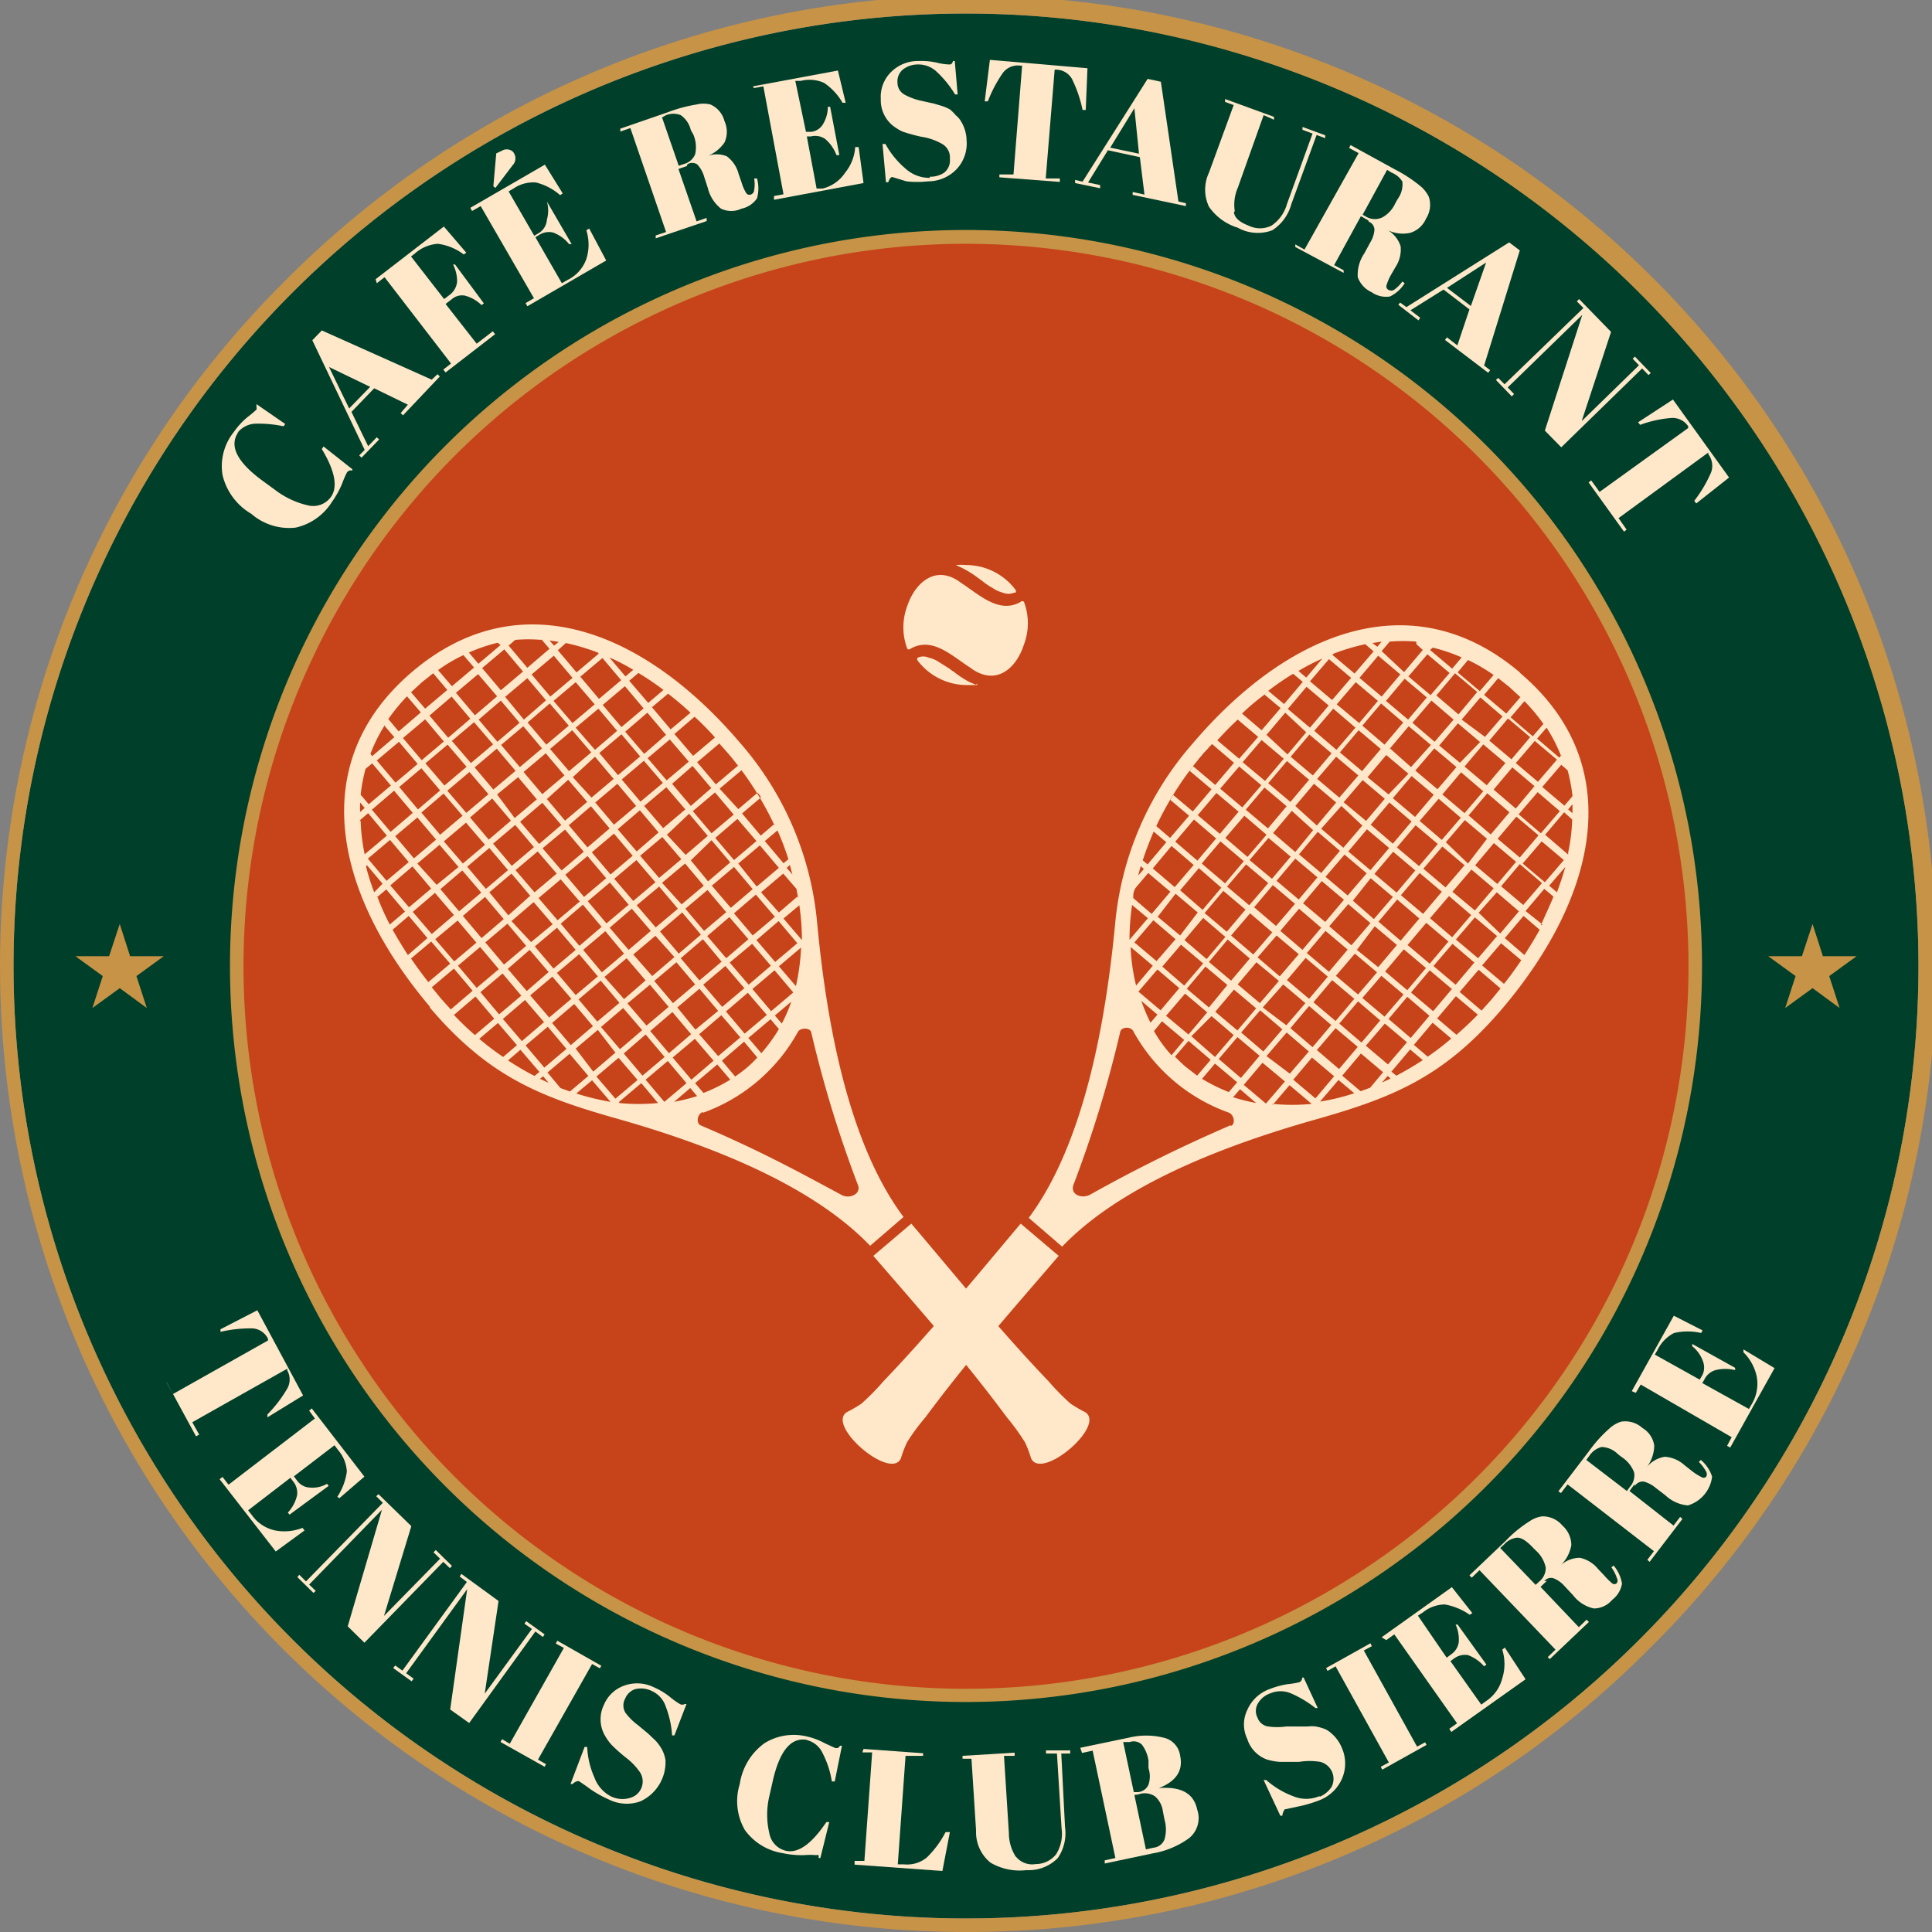 <svg xmlns="http://www.w3.org/2000/svg" viewBox="0 0 67.12 67.12"><rect x="0" y="0" width="67.12" height="67.12" fill="#808080" stroke="none"/><defs><style>.cls-1{fill:#003f29;}.cls-2{fill:#c74319;}.cls-3{fill:#c69347;}.cls-4,.cls-6{fill:#fee8c9;}.cls-5,.cls-6{fill-rule:evenodd;}</style></defs><g id="Livello_2" data-name="Livello 2"><g id="Livello_1-2" data-name="Livello 1"><circle class="cls-1" cx="33.56" cy="33.56" r="33.09"/><circle class="cls-2" cx="33.56" cy="33.56" r="25.19"/><path class="cls-3" d="M33.56,59.13A25.57,25.57,0,1,1,59.13,33.56,25.59,25.59,0,0,1,33.56,59.13m0-50.66a25.1,25.1,0,1,0,25.1,25.09A25.11,25.11,0,0,0,33.56,8.47"/><path class="cls-4" d="M10.53,48.48l-1.24.76,0-.1a4.55,4.55,0,0,0,.69-.9.64.64,0,0,0,0-.63l0-.06-3.3,1.86.24.43-.11.06-1-1.84L5.77,48l.24.43,3.3-1.86,0-.06a.64.64,0,0,0-.53-.36,4.52,4.52,0,0,0-1.12.12l0-.09,1.28-.66Z"/><path class="cls-4" d="M10.83,48.93l1.83,2.37-.87.75L11.72,52a2.1,2.1,0,0,0,.33-.88,1.25,1.25,0,0,0-.31-.75l-.12-.16-1.41,1.08.12.16a.57.57,0,0,0,.44.23,1,1,0,0,0,.59-.13l.06.07-1.36,1L10,52.55a1.31,1.31,0,0,0,.32-.6.62.62,0,0,0-.15-.5l-.08-.11L8.62,52.47l.14.18a1.33,1.33,0,0,0,.8.52,1.72,1.72,0,0,0,.95-.09l.07.09-1,.73L7.63,51.39l.1-.08.21.27,3-2.3-.2-.27Z"/><polygon class="cls-4" points="15.4 54.26 12.66 57.07 12.08 56.5 13.27 52.45 10.74 55.05 10.97 55.27 10.89 55.34 10.33 54.79 10.4 54.71 10.63 54.94 13.3 52.21 13.07 51.98 13.15 51.91 14.29 53.02 13.34 56.14 15.29 54.15 15.06 53.93 15.14 53.85 15.7 54.4 15.63 54.48 15.4 54.26"/><polygon class="cls-4" points="18.6 56.68 16.3 59.86 15.64 59.39 16.23 55.21 14.11 58.13 14.37 58.32 14.3 58.41 13.66 57.95 13.73 57.86 13.98 58.04 16.22 54.96 15.97 54.77 16.03 54.68 17.32 55.62 16.84 58.84 18.48 56.59 18.22 56.41 18.28 56.32 18.92 56.78 18.86 56.87 18.6 56.68"/><polygon class="cls-4" points="19.36 57 20.89 57.87 20.84 57.96 20.57 57.81 18.69 61.13 18.97 61.29 18.92 61.38 17.39 60.52 17.44 60.42 17.71 60.58 19.59 57.25 19.31 57.1 19.36 57"/><path class="cls-4" d="M21.36,62.46a.88.88,0,0,0,.53,0,.59.59,0,0,0,.35-.88,2.23,2.23,0,0,0-.51-.53,5.34,5.34,0,0,1-.5-.45,1.85,1.85,0,0,1-.25-.37,1.14,1.14,0,0,1,0-1,1.19,1.19,0,0,1,.68-.66,1.32,1.32,0,0,1,1.06.05,2.43,2.43,0,0,1,.55.33,2.54,2.54,0,0,0,.35.25.17.17,0,0,0,.17,0l.06,0-.42,1.09-.08,0a3.4,3.4,0,0,0-.22-1,.9.9,0,0,0-.48-.54.85.85,0,0,0-.57-.07.56.56,0,0,0-.36.33.49.49,0,0,0,0,.48,2,2,0,0,0,.44.44l.36.3.2.19a1.18,1.18,0,0,1,.19.22,1.18,1.18,0,0,1,.21.51,1.5,1.5,0,0,1-.87,1.43,1.39,1.39,0,0,1-1.09-.06,3.79,3.79,0,0,1-.66-.37c-.23-.17-.37-.26-.39-.27s-.12,0-.22.1l-.07,0,.49-1.29.09,0a2.89,2.89,0,0,0,.25,1.06,1.2,1.2,0,0,0,.62.68"/><path class="cls-4" d="M28.06,60.45q-.87-.18-1.23,1.5l-.1.44a2.81,2.81,0,0,0,0,1.31.76.76,0,0,0,.58.6c.42.09.88-.23,1.4-1l.1,0-.31,1.25-.06,0a.51.51,0,0,0,0-.1.15.15,0,0,0-.08,0,2.63,2.63,0,0,0-.43,0,3.09,3.09,0,0,1-.74-.07,2,2,0,0,1-1.31-.8,2,2,0,0,1-.18-1.6,2.14,2.14,0,0,1,.86-1.42A1.93,1.93,0,0,1,28,60.32a2.41,2.41,0,0,1,.65.24l.37.17h.09l.08-.08.06,0L29,61.89l-.1,0a3.27,3.27,0,0,0-.33-1,.82.82,0,0,0-.55-.44"/><path class="cls-4" d="M30,60.76l2.07.15V61l-.61,0-.27,3.77h.21a1.08,1.08,0,0,0,.8-.24,3.39,3.39,0,0,0,.65-.88H33L32.74,65l-3.05-.22v-.13l.34,0,.27-3.77-.34,0Z"/><path class="cls-4" d="M35.31,64.52a.72.72,0,0,0,.67.24.9.9,0,0,0,.71-.34,1.33,1.33,0,0,0,.19-.9l-.16-2.6-.38,0v-.11l.84,0v.11l-.31,0L37,63.47a1.53,1.53,0,0,1-.25,1.08,1.42,1.42,0,0,1-1.09.42,2,2,0,0,1-1.25-.26,1.36,1.36,0,0,1-.5-1.11l-.16-2.5-.31,0V61l1.81-.11V61l-.37,0,.17,2.69a1.52,1.52,0,0,0,.23.8"/><path class="cls-4" d="M37.53,60.72l1.68-.35a2.56,2.56,0,0,1,1.22,0A.74.74,0,0,1,41,61c.11.51-.14.89-.74,1.12h0c.77-.06,1.21.18,1.33.74a.9.9,0,0,1-.28,1,3,3,0,0,1-1.27.53l-1.66.35,0-.11.37-.08-.79-3.73-.37.08Zm1.49-.2.37,1.74.14,0A.43.43,0,0,0,39.9,62a.9.9,0,0,0,0-.57l0-.26a1.19,1.19,0,0,0-.23-.56.41.41,0,0,0-.42-.09Zm.39,1.84.4,1.89.27-.06a.45.45,0,0,0,.38-.3,1.23,1.23,0,0,0,0-.66l-.06-.3a.83.83,0,0,0-.27-.52.64.64,0,0,0-.58-.07Z"/><path class="cls-4" d="M45.85,62.42a.91.91,0,0,0,.41-.34.61.61,0,0,0-.39-.87,2.27,2.27,0,0,0-.74,0c-.3,0-.53,0-.67,0a2.14,2.14,0,0,1-.44-.08,1.12,1.12,0,0,1-.69-.72,1.16,1.16,0,0,1,0-1,1.34,1.34,0,0,1,.78-.73,3,3,0,0,1,.62-.17,2.76,2.76,0,0,0,.42-.07.18.18,0,0,0,.09-.16l.05,0,.49,1.06-.08,0a3.74,3.74,0,0,0-.85-.51.91.91,0,0,0-.72,0,.79.79,0,0,0-.44.37.51.51,0,0,0,0,.48.46.46,0,0,0,.37.3,2.17,2.17,0,0,0,.62,0l.47,0,.28,0a1.14,1.14,0,0,1,.28,0,1.8,1.8,0,0,1,.27.07.72.72,0,0,1,.24.14,1.32,1.32,0,0,1,.4.54,1.33,1.33,0,0,1,0,1.07,1.41,1.41,0,0,1-.8.75,4.49,4.49,0,0,1-.72.21l-.47.1s-.07.1-.08.22l-.07,0-.58-1.24.09,0a3,3,0,0,0,.93.56,1.18,1.18,0,0,0,.92,0"/><polygon class="cls-4" points="46.07 57.95 47.61 57.09 47.66 57.19 47.38 57.34 49.23 60.68 49.51 60.53 49.56 60.62 48.02 61.48 47.97 61.38 48.25 61.23 46.4 57.89 46.12 58.05 46.07 57.95"/><path class="cls-4" d="M48,56.88l2.44-1.74.71.9-.09.06a2.16,2.16,0,0,0-.87-.36,1.24,1.24,0,0,0-.76.28l-.17.11,1,1.46.16-.12a.61.61,0,0,0,.26-.43,1.24,1.24,0,0,0-.11-.6l.07,0,1,1.39-.08.06A1.41,1.41,0,0,0,51,57.5a.64.64,0,0,0-.5.13l-.11.08,1.07,1.51.18-.13a1.34,1.34,0,0,0,.55-.78,1.66,1.66,0,0,0,0-1l.09-.07L53,58.34l-2.58,1.83-.07-.11.27-.19-2.18-3.09-.28.2Z"/><path class="cls-4" d="M53.74,54.92l-.22.21,1.33,1.4.27-.26.08.08-1.36,1.29-.07-.07.27-.26L51.4,54.55l-.27.26-.08-.08,1.26-1.2a4.31,4.31,0,0,1,.83-.68,1,1,0,0,1,.44-.17.89.89,0,0,1,.7.32.91.91,0,0,1,.31.68,1.28,1.28,0,0,1-.36.69h0a1,1,0,0,1,.66-.25,1.11,1.11,0,0,1,.63.39l.21.22A2.47,2.47,0,0,0,56,55a.12.12,0,0,0,.17,0,.17.17,0,0,0,0-.18,1.26,1.26,0,0,0-.19-.37l.08-.06a1.28,1.28,0,0,1,.29.63.89.89,0,0,1-.34.56.84.84,0,0,1-.64.3,1.25,1.25,0,0,1-.72-.46l-.29-.31a1,1,0,0,0-.39-.28.3.3,0,0,0-.32.1m-1.53-1.15,1.23,1.28.13-.12a.6.6,0,0,0,.22-.48,1.08,1.08,0,0,0-.34-.59l-.12-.12c-.21-.22-.38-.33-.53-.33a.7.7,0,0,0-.45.23Z"/><path class="cls-4" d="M56.79,51.56l-.18.24L58.14,53l.23-.3.08.07-1.14,1.49-.08-.07.23-.3-3-2.32-.23.3-.09-.06,1.06-1.39a4.7,4.7,0,0,1,.71-.79,1.08,1.08,0,0,1,.41-.24.89.89,0,0,1,.74.22.85.85,0,0,1,.41.61,1.28,1.28,0,0,1-.25.74h0a1,1,0,0,1,.62-.35,1.13,1.13,0,0,1,.68.29l.24.19a2,2,0,0,0,.34.22.14.14,0,0,0,.17,0,.18.18,0,0,0,0-.19,1.38,1.38,0,0,0-.25-.33l.07-.07a1.27,1.27,0,0,1,.39.58,1.19,1.19,0,0,1-.84,1,1.29,1.29,0,0,1-.78-.35l-.34-.26a1.06,1.06,0,0,0-.42-.22.34.34,0,0,0-.31.16m-1.68-.91,1.41,1.08.11-.15a.59.59,0,0,0,.14-.5,1.11,1.11,0,0,0-.43-.53l-.13-.1a.84.84,0,0,0-.57-.25.74.74,0,0,0-.42.3Z"/><path class="cls-4" d="M56.69,48.33l1.46-2.62,1,.51-.05.09a2.08,2.08,0,0,0-.94,0,1.27,1.27,0,0,0-.57.58l-.1.17,1.56.87.1-.17a.62.62,0,0,0,0-.5,1.15,1.15,0,0,0-.36-.49l0-.08,1.49.83,0,.08a1.39,1.39,0,0,0-.68,0,.62.62,0,0,0-.39.33l-.07.12,1.62.9.11-.19a1.37,1.37,0,0,0,.16-.94,1.67,1.67,0,0,0-.46-.84l0-.1,1.08.65-1.54,2.76-.11-.06.16-.3L57,48.1l-.17.29Z"/><path class="cls-4" d="M8.29,15c-.35.48-.06,1.06.87,1.73l.37.27a3,3,0,0,0,1.18.56.76.76,0,0,0,.79-.3c.24-.34.14-.9-.32-1.66l.06-.09,1,.79,0,.05a.2.2,0,0,0-.11,0s0,0-.07.05a3.3,3.3,0,0,0-.17.39,3.17,3.17,0,0,1-.36.65,2,2,0,0,1-1.26.89,2,2,0,0,1-1.54-.48,2.13,2.13,0,0,1-1-1.35,1.9,1.9,0,0,1,.4-1.5,2.52,2.52,0,0,1,.47-.51,4,4,0,0,0,.31-.26.19.19,0,0,0,0-.09l0-.1,0,0,1,.69-.06.08a4.12,4.12,0,0,0-1-.09.83.83,0,0,0-.61.33"/><path class="cls-4" d="M14.17,14.06,13,13.49l-.79.82.58,1.19.3-.31.08.08-.61.63-.08-.08.19-.19-1.82-3.81.33-.34L15,13.19,15.2,13l.08.08L14,14.43l-.08-.08Zm-2.74-1.31.7,1.44.73-.75Z"/><path class="cls-4" d="M13.05,9.7l2.37-1.83.78.91-.09.06a1.88,1.88,0,0,0-.9-.37,1.33,1.33,0,0,0-.8.34l-.13.1,1.15,1.48.21-.16a.65.65,0,0,0,.24-.44,1.27,1.27,0,0,0-.14-.6l.07,0,1,1.35-.08.06a1.3,1.3,0,0,0-.58-.33.54.54,0,0,0-.46.13l-.21.16,1.08,1.38.56-.43.08.1-1.72,1.33-.08-.1.27-.21-2.31-3-.27.21Z"/><path class="cls-4" d="M16.34,7.22l2.59-1.5.62,1-.09.06a2,2,0,0,0-.84-.44,1.21,1.21,0,0,0-.78.21l-.17.1.89,1.54.17-.1A.59.59,0,0,0,19,7.63,1.15,1.15,0,0,0,19,7L19,7l.86,1.48-.09,0a1.29,1.29,0,0,0-.55-.4.62.62,0,0,0-.5.09l-.12.07.92,1.6.19-.11A1.3,1.3,0,0,0,20.37,9a1.65,1.65,0,0,0,0-1l.1-.06.59,1.11-2.74,1.59-.06-.11.29-.17L16.7,7.16l-.3.17Zm.8-.75.1-1.14.25-.12a.33.33,0,0,1,.23,0,.24.24,0,0,1,.14.12.34.34,0,0,1-.05.41l-.6.79Z"/><path class="cls-4" d="M23.86,5.77l-.29.1.63,1.82.35-.12,0,.11-1.77.6,0-.1.36-.12L21.9,4.45l-.35.12,0-.1,1.65-.57a5.06,5.06,0,0,1,1-.27,1,1,0,0,1,.48,0,.86.86,0,0,1,.49.58.89.89,0,0,1,0,.74,1.27,1.27,0,0,1-.62.48v0a.93.93,0,0,1,.7,0,1.1,1.1,0,0,1,.41.61l.1.29a1.55,1.55,0,0,0,.16.37.13.13,0,0,0,.16.06.17.17,0,0,0,.12-.15,1.22,1.22,0,0,0,0-.41l.1,0a1.3,1.3,0,0,1,0,.69.87.87,0,0,1-.54.36.83.83,0,0,1-.71,0,1.31,1.31,0,0,1-.46-.72l-.13-.4a1,1,0,0,0-.24-.42.31.31,0,0,0-.34,0M23,4.08l.58,1.68.17-.06a.58.58,0,0,0,.4-.34,1.12,1.12,0,0,0-.06-.68L24,4.52A.88.88,0,0,0,23.65,4a.7.7,0,0,0-.51,0Z"/><path class="cls-4" d="M26.16,3l2.95-.55.27,1.12h-.11a2.07,2.07,0,0,0-.64-.69,1.23,1.23,0,0,0-.81-.07l-.19,0L28,4.58l.19,0a.55.55,0,0,0,.41-.28,1.17,1.17,0,0,0,.16-.59l.08,0,.32,1.68-.1,0a1.36,1.36,0,0,0-.39-.56.61.61,0,0,0-.5-.09l-.14,0,.34,1.81.21,0A1.31,1.31,0,0,0,29.36,6a1.56,1.56,0,0,0,.35-.89l.12,0L30,6.36l-3.11.58,0-.13.33-.06L26.52,3l-.33.06Z"/><path class="cls-4" d="M32.3,6.14A.87.87,0,0,0,32.8,6a.54.54,0,0,0,.2-.48A.54.54,0,0,0,32.73,5,2.08,2.08,0,0,0,32,4.75a6.27,6.27,0,0,1-.65-.18A1.87,1.87,0,0,1,31,4.35a1.14,1.14,0,0,1-.4-.91,1.21,1.21,0,0,1,.32-.9,1.32,1.32,0,0,1,1-.42,2.43,2.43,0,0,1,.64.06,2.08,2.08,0,0,0,.41.06c.06,0,.1,0,.14-.12h.06l.1,1.16h-.09a3.65,3.65,0,0,0-.62-.77.92.92,0,0,0-.67-.27.83.83,0,0,0-.54.19.54.54,0,0,0-.17.45.47.47,0,0,0,.25.41A2.14,2.14,0,0,0,32,3.5l.45.1.27.08A1.62,1.62,0,0,1,33,3.8,1.43,1.43,0,0,1,33.2,4a.77.77,0,0,1,.19.22,1.31,1.31,0,0,1,.19.65,1.3,1.3,0,0,1-.34,1,1.37,1.37,0,0,1-1,.43,3.37,3.37,0,0,1-.75,0L31,6.15c-.05,0-.1.06-.14.18h-.08L30.66,5h.1a3,3,0,0,0,.69.85,1.24,1.24,0,0,0,.85.33"/><path class="cls-4" d="M37.78,2.37l-.06,1.45h-.11a4.44,4.44,0,0,0-.37-1.08.64.64,0,0,0-.54-.32h-.06l-.31,3.78.49,0v.12l-2.1-.16V6.06l.49,0,.3-3.78h-.07a.65.65,0,0,0-.59.24,4.52,4.52,0,0,0-.53,1h-.11l.18-1.44Z"/><path class="cls-4" d="M39.76,6.76l-.16-1.3-1.11-.24L37.8,6.34l.42.09,0,.11-.87-.18,0-.11.26.06,2.26-3.57.46.1L40.94,7l.26.06,0,.1-1.85-.39,0-.1Zm-.35-3-.84,1.37,1,.21Z"/><path class="cls-4" d="M42.87,7.35c0,.22.22.38.51.49a.9.9,0,0,0,.79,0,1.33,1.33,0,0,0,.54-.75l.89-2.45-.35-.13,0-.1.79.29,0,.1-.3-.11-.88,2.41a1.55,1.55,0,0,1-.66.9A1.43,1.43,0,0,1,43,7.91a1.89,1.89,0,0,1-1-.73A1.39,1.39,0,0,1,42,6l.86-2.35-.3-.11,0-.1,1.7.62,0,.1L43.9,4,43,6.53a1.47,1.47,0,0,0-.1.82"/><path class="cls-4" d="M47.54,7.66l-.26-.15-.93,1.7.33.18,0,.09L45,8.58,45,8.49l.32.18L47.2,5.32l-.33-.18.05-.1,1.53.84a5,5,0,0,1,.89.58,1.11,1.11,0,0,1,.3.38.89.89,0,0,1-.1.76.88.88,0,0,1-.55.49A1.2,1.2,0,0,1,48.22,8h0a1,1,0,0,1,.44.56,1.11,1.11,0,0,1-.18.72l-.15.26a1.71,1.71,0,0,0-.16.37.13.13,0,0,0,.07.16.19.19,0,0,0,.19,0,1.24,1.24,0,0,0,.29-.29l.08.06a1.25,1.25,0,0,1-.51.46.87.87,0,0,1-.64-.15.91.91,0,0,1-.48-.52,1.32,1.32,0,0,1,.23-.83l.2-.37a1,1,0,0,0,.15-.45.31.31,0,0,0-.2-.28m.64-1.8-.85,1.56.16.09a.6.6,0,0,0,.53,0,1.07,1.07,0,0,0,.45-.5l.08-.14a.86.86,0,0,0,.16-.6A.75.75,0,0,0,48.35,6Z"/><path class="cls-4" d="M50.63,12l.42-1.25-.9-.69L49,10.78l.34.26-.06.09-.7-.54.06-.08.22.16,3.57-2.25.37.28-1.24,4,.21.16-.07.09-1.5-1.14.07-.09Zm1-2.88L50.27,10l.83.63Z"/><polygon class="cls-4" points="57.05 12.8 54.24 15.54 53.67 14.96 54.97 10.94 52.38 13.46 52.6 13.69 52.52 13.77 51.97 13.2 52.05 13.13 52.27 13.35 55.01 10.7 54.78 10.47 54.86 10.39 55.97 11.53 54.95 14.63 56.94 12.69 56.72 12.46 56.8 12.39 57.35 12.96 57.27 13.03 57.05 12.8"/><path class="cls-4" d="M60.07,16.59l-1.14.9-.07-.09a4.55,4.55,0,0,0,.59-1,.67.67,0,0,0-.1-.62l0-.06L56.23,18l.28.4-.09.07-1.23-1.71.09-.07.29.4,3.08-2.22,0-.06a.65.65,0,0,0-.57-.29,4,4,0,0,0-1.1.24l-.07-.09,1.21-.79Z"/><path class="cls-4" d="M33.21,19.63l.21.1a3.34,3.34,0,0,1,.56.35l.14.1a2.37,2.37,0,0,0,.37.25,1.07,1.07,0,0,0,.35.16.5.5,0,0,0,.39,0l.05,0a.09.09,0,0,0,0-.1,2.15,2.15,0,0,0-1.72-.86,2.07,2.07,0,0,0-.35,0s0,0,0,.05"/><path class="cls-4" d="M33.91,23.79l-.22-.09a3.41,3.41,0,0,1-.55-.36.85.85,0,0,1-.14-.1L32.62,23a1,1,0,0,0-.35-.15.46.46,0,0,0-.39,0s0,0,0,0a.08.08,0,0,0,0,.1,2.16,2.16,0,0,0,1.72.85l.35,0s0-.05,0-.06"/><path class="cls-4" d="M35.57,20.91a.07.07,0,0,0-.11,0c-.75.43-1.44-.25-2.07-.66-.88-.67-1.6,0-1.87.8h0a2.12,2.12,0,0,0,0,1.49.08.08,0,0,0,.11,0c.76-.44,1.44.25,2.07.65.88.67,1.6.05,1.87-.79h0a2.1,2.1,0,0,0,0-1.5"/><polygon class="cls-3" points="62.97 32.1 63.33 33.22 64.5 33.22 63.55 33.91 63.91 35.02 62.97 34.33 62.02 35.02 62.38 33.91 61.43 33.22 62.6 33.22 62.97 32.1"/><polygon class="cls-3" points="4.16 32.1 4.52 33.22 5.69 33.22 4.74 33.91 5.1 35.02 4.16 34.33 3.21 35.02 3.57 33.91 2.62 33.22 3.79 33.22 4.16 32.1"/><path class="cls-3" d="M33.56,67.12A33.56,33.56,0,0,1,9.83,9.83,33.56,33.56,0,1,1,57.29,57.29a33.33,33.33,0,0,1-23.73,9.83m0-66.65A33.09,33.09,0,1,0,66.65,33.56,33.12,33.12,0,0,0,33.56.47"/><path class="cls-5" d="M25.51,26.42l-.43-.5.24.27.19.23"/><path class="cls-6" d="M36.44,48a7.92,7.92,0,0,0,.76.77,4.76,4.76,0,0,0,.5.29c.74.47-1.53,2.4-1.88,1.6a3.93,3.93,0,0,0-.21-.55,7.71,7.71,0,0,0-.63-.87c-1.48-2-3-3.71-4.64-5.61l1.32-1.12c1.62,1.91,3.07,3.7,4.78,5.49"/><path class="cls-6" d="M14.93,35c2.05,2.41,3.84,3.11,6.53,3.87q6.24,1.77,8.77,4.41l1.16-1q-2.33-3.12-3-10.2a11,11,0,0,0-2.66-6.25c-3.32-3.91-7.66-5.67-11.4-2.5s-2.7,7.74.61,11.65m-2.42-7.09.15.18-.16.14c0-.11,0-.21,0-.32m.19-1.18.23-.19.65.77-.77.65-.28-.33a5.7,5.7,0,0,1,.17-.9M26,36.06l.77-.65.29.34a5.63,5.63,0,0,1-.61.84Zm-1.7-2-.65-.77.77-.66.65.78Zm.9-.5.66.77-.77.65-.66-.77Zm-8.1-5.82.65.77-.77.66-.65-.77Zm-.9.5-.66-.77.77-.65.66.77ZM22,31.3l-.66-.77.77-.65.66.77Zm.9-.5.65.77-.77.65-.66-.77Zm-1.69-.42-.65-.77.77-.65.65.77Zm.63,1.05-.77.65-.65-.77.77-.65Zm-1.55-.27-.65-.77.77-.65.65.77Zm-.66-2.34.65.77-.77.65-.66-.77Zm-.9.5-.66-.77.77-.66.66.77Zm1.41,2-.77.65-.66-.77.77-.65ZM18.57,31l-.66-.77.77-.65.66.77Zm-.79-.92-.65-.77.77-.65.65.77Zm-.51-2.48L18,27l.65.77-.77.65Zm.92-.78.77-.65.65.77-.77.65Zm1.55.27.66.77-.77.65L19,27.76Zm.79.92.65.77-.77.66-.65-.77Zm.15-.13.77-.65.65.77-.77.65Zm1.55.27.65.77-.76.66-.66-.77Zm.78.93.66.77-.77.65-.66-.77Zm.79.92.65.77-.77.65L23,30.67Zm.78.92.65.77-.77.65-.65-.77Zm-1,2.21-.65-.77.77-.66.65.77Zm-.15.12-.77.66L22,33.16l.77-.65ZM21.84,33l-.66-.77.77-.66.66.77Zm-.16.13-.77.65L20.26,33l.77-.65Zm-1.55-.27-.65-.77.77-.66.65.77ZM20,33l-.77.65-.65-.77.77-.65Zm-1.55-.27L17.77,32l.77-.66.66.77Zm-.79-.93L17,31l.77-.65.65.77Zm-.78-.92-.65-.77.77-.65.65.77ZM16.08,30l-.66-.77.77-.65.66.77ZM15.29,29l-.65-.77.77-.66.66.77Zm-.51-2.48.77-.65.66.77-.77.65Zm.92-.78.77-.65.66.77-.77.65Zm1.56.27.65.77-.77.65-.65-.77Zm.15-.13.77-.65.65.77-.77.65Zm.92-.78.77-.66.66.77-.78.66Zm1.55.27.66.77-.77.65-.66-.77Zm.79.92.65.77-.77.65L19.9,27Zm.15-.13.77-.65.65.77-.77.65Zm1.55.27.66.77-.78.65-.65-.77Zm.78.92.66.77-.77.65L22.38,28Zm.79.92.65.77-.77.66L23.17,29Zm.78.92.65.77-.77.66L24,29.89Zm.78.93.65.77-.76.65-.66-.77ZM26,32.63l-.77.66-.66-.77.77-.66Zm.13.16.65.76-.77.66-.66-.77Zm.51,2.47-.77.65-.65-.77.76-.65Zm-.92.78-.77.65-.66-.76.77-.66Zm-1.56-.27L23.53,35l.77-.65.65.77Zm-.78-.92-.65-.77.77-.65.65.77Zm-.15.13-.77.65-.66-.77.78-.65Zm-1.55-.27L21,33.94l.77-.65.66.77Zm-.16.13-.77.65-.65-.77.77-.65ZM20,34.57l-.65-.77.77-.65.65.77Zm-.15.13-.77.65-.66-.77.77-.65Zm-1.55-.27-.66-.77L18.4,33l.66.77Zm-.79-.92-.65-.77.77-.65.65.77Zm-.78-.92-.65-.77.77-.66.65.77Zm-.78-.93-.65-.77.76-.65.66.77Zm-.78-.92L14.5,30l.77-.65.66.77Zm-.79-.92-.65-.77.77-.65.65.77Zm-.51-2.48.77-.65.65.77-.77.66Zm-.13-.15-.65-.77.77-.65.65.77ZM14,25.64l.77-.65.65.77-.77.65Zm.92-.78.77-.66.65.77-.77.66Zm.92-.79.77-.65.66.77-.77.66Zm1.56.27.65.77-.77.66L16.63,25Zm.15-.13.77-.65.65.77L18.2,25Zm.92-.78.77-.65.65.77-.77.65ZM20,23.7l.66.77-.77.65-.66-.77Zm.79.92.65.77-.77.66L20,25.28Zm.15-.13.77-.65.65.77-.77.65Zm1.55.27.65.77-.76.66-.66-.77Zm.78.93.66.77-.77.65-.66-.77Zm.79.92.65.77L24,28l-.65-.77Zm.78.92.65.77-.77.65-.65-.77Zm.78.92.66.77-.78.66-.65-.77Zm.78.92.66.78-.77.65L25.65,30Zm.52,2.48-.77.65-.65-.77.76-.65Zm.13.15.65.77-.77.65-.65-.76Zm.78.92h0a7.33,7.33,0,0,1-.18,1.34l-.59-.69Zm-.27,1.56-.77.65-.65-.77.77-.65Zm-.07.32a5.13,5.13,0,0,1-.33.76l-.24-.28Zm-1.18,1.94a4,4,0,0,1-.36.35c-.13.11-.27.21-.41.31l-.46-.55.77-.66Zm-.94.77a5.75,5.75,0,0,1-.93.46l-.29-.34.77-.65Zm-1.35,0-.65-.77.77-.65.65.76Zm-.78-.92-.65-.77.77-.66.65.77Zm-.15.13-.77.65-.65-.77.76-.66Zm-1.55-.27-.66-.77.77-.66.66.77Zm-.16.12-.77.66L20,36.43l.77-.65Zm-1.55-.26-.65-.77.77-.66.65.77Zm-.15.13-.77.65-.65-.77.77-.65Zm-1.55-.27-.66-.77.77-.66.66.77Zm-.79-.93-.65-.77.77-.65.65.77Zm-.78-.92-.65-.77.77-.65.65.77Zm-.78-.92-.66-.77.78-.65.65.77ZM15,32.45l-.66-.77.77-.66.66.77Zm-.79-.93-.65-.76.77-.66.65.77Zm-.78-.92-.65-.77.77-.65.65.77Zm-.51-2.47.77-.66.65.77-.77.66Zm.45-2.9.33.38-.77.66-.06-.08a5.49,5.49,0,0,1,.5-1m.77-1,.48.56-.77.66-.36-.43a6.81,6.81,0,0,1,.65-.79m.91-.8.49.58-.77.65-.49-.57.38-.35.39-.31m1.05-.63.37.43-.77.65-.48-.56a5.34,5.34,0,0,1,.88-.52m1.29-.35-.77.65-.33-.39-.07,0,.07,0h0a5.74,5.74,0,0,1,1-.34Zm.13.15.65.77-.77.65-.65-.77Zm1.29-.35.28.33-.77.66-.65-.77.23-.2a5.53,5.53,0,0,1,.91,0m.6.07-.16.13-.16-.18.32.05m1.39.41-.77.65-.65-.77.28-.25a7.78,7.78,0,0,1,1.11.33Zm.13.15.65.77-.77.65-.65-.77Zm1.07.41-.27.23-.56-.66a7.27,7.27,0,0,1,.83.43m1.05.7-.53.45-.66-.77.32-.27a9.52,9.52,0,0,1,.87.59m.16.13q.39.3.78.66l-.69.58-.65-.77.56-.47-.1-.08.1.08Zm1.63,1.52-.76.64-.65-.76.7-.6a9.66,9.66,0,0,1,.71.72m2.07,3-.48.41-.65-.77.65-.55c0-.06-.07-.12-.11-.17l-.67.57L25,27.4l.76-.64-.12-.16-.77.65-.65-.77.77-.65.08.09,0,0h0l.22.25a11.11,11.11,0,0,1,1.61,2.49m.49,1.25a.14.14,0,0,0,0-.06l-.17.14-.65-.77.44-.37a9.32,9.32,0,0,1,.38,1h0a.14.14,0,0,1,0,.06m.14.47-.2-.23.11-.1.09.33m.17.77-.64.55L26.44,31l.77-.65.46.53h0l.06.33m.13,1.45-.64-.75.55-.46a8.42,8.42,0,0,1,.09,1.21m-3.44,6a6.13,6.13,0,0,0,3.3-2.81c.08-.15.41-.15.46,0a41.23,41.23,0,0,0,1.63,5.33c.11.3-.29.48-.56.34-1.2-.64-2.65-1.46-4.9-2.42-.18-.07-.13-.4.07-.47m-1-.35.56-.48.24.28a7.19,7.19,0,0,1-.8.2m-.34,0-.65-.77.77-.65.65.77Zm-1.57,0,.77-.65.58.69a6.82,6.82,0,0,1-1.35,0m-.13-.15-.66-.77.77-.65.66.77Zm-1.36-.18.55-.46.64.75a9,9,0,0,1-1.19-.29m-.55-.19-.45-.54.77-.65.65.77-.64.54-.33-.12m-.71-.32.11-.09.19.23-.3-.14m-1.11-.64.43-.37.66.77-.17.14a9.6,9.6,0,0,1-.92-.54m-1-.75.65-.55.66.77-.48.41a9.55,9.55,0,0,1-.83-.63m-.88-.83.75-.64.65.77-.67.57a9.61,9.61,0,0,1-.73-.7M15,34.3l.77-.65.65.77-.76.65-.35-.39L15,34.3m-.72-1,.7-.59.66.77-.76.64c-.21-.27-.41-.54-.6-.82m-.64-1,.56-.48.65.77-.68.59c-.19-.3-.37-.59-.53-.88m-.54-1.13.32-.27.65.77-.53.45c-.16-.32-.31-.63-.44-1m-.36-1.07.55.65L13,31a8.11,8.11,0,0,1-.28-.88M12.5,28.5l.29-.25.65.78-.77.65,0,0a6.56,6.56,0,0,1-.14-1.15"/><path class="cls-6" d="M30.68,48a7.92,7.92,0,0,1-.76.77,4.76,4.76,0,0,1-.5.29c-.73.47,1.54,2.4,1.88,1.6a3.93,3.93,0,0,1,.21-.55,6.91,6.91,0,0,1,.64-.87c1.48-2,3-3.71,4.63-5.61l-1.32-1.12c-1.61,1.91-3.07,3.7-4.78,5.49"/><path class="cls-6" d="M52.8,23.36c-3.74-3.17-8.08-1.41-11.39,2.5a11,11,0,0,0-2.67,6.25q-.68,7.08-3,10.2l1.16,1q2.53-2.64,8.78-4.41c2.68-.76,4.47-1.46,6.52-3.87,3.31-3.91,4.35-8.48.61-11.65m1.83,4.88-.16-.14.15-.18c0,.11,0,.21,0,.32m0-.6-.28.33-.77-.65.66-.77.22.19a5.7,5.7,0,0,1,.17.9m-13.93,9a4.5,4.5,0,0,1-.61-.84l.28-.34.77.65ZM42,33.42l.65-.78.77.66-.65.77Zm.64.8L42,35l-.77-.65.65-.77Zm8.11-5.81-.66.77-.77-.66.66-.77Zm-.64-.81.65-.77.77.66-.65.76Zm-5.76,3,.65-.77.77.65-.65.77Zm.64.8-.66.77-.76-.65.65-.77Zm.14-1.72.65-.78.77.66-.65.77Zm.79.93.77.65-.65.77-.77-.65Zm.13-.15.66-.77.77.65-.66.77Zm2.21-1-.65.77-.77-.65.65-.77Zm-.64-.81.65-.77.77.66-.65.77Zm0,1.86.77.65-.66.77L47,31.29Zm.13-.15.65-.77.77.65-.65.77Zm.78-.92.65-.77.77.65-.65.77Zm.63-1.06-.77-.65.65-.77.77.65Zm-.92-.78L47.51,27l.65-.77.77.65Zm-.13.15-.65.77-.78-.65.66-.77Zm-.78.93-.66.77-.77-.66L46.6,28Zm-1.58,0L45,28l.65-.77.77.65Zm-.13.16L45,29.6l-.77-.66.65-.77Zm-.78.92-.65.77-.78-.65.66-.77Zm-.78.92-.66.77-.77-.65.66-.77Zm-.79.92-.65.77-.77-.65.65-.77Zm-.5.9.66-.77.77.66-.66.77Zm1.58,0,.77.65-.66.77-.77-.66Zm.13-.16.65-.77.77.66-.65.77Zm1.57,0,.77.65-.65.77-.77-.65Zm.13-.16.66-.77.77.66-.66.77Zm1.58,0,.77.65-.65.77L47.14,33Zm.13-.16.65-.77.77.66-.65.77Zm.78-.92.65-.77.77.65-.65.77Zm.78-.92.66-.77.77.65-.66.77Zm.78-.92.66-.77.77.65L51,30Zm.79-.93.65-.77.77.66-.65.77Zm.63-1.05-.77-.65.65-.77.77.65Zm-.93-.78L50,25.9l.65-.77.77.65Zm-.12.15-.66.77-.77-.65.66-.77Zm-1.58,0L48.29,26l.65-.77.77.65Zm-.92-.78-.77-.66.65-.77.77.66Zm-.13.15-.65.77-.77-.65.65-.77Zm-.78.92-.66.77-.77-.65.66-.77Zm-1.58,0-.77-.65.65-.77.77.65Zm-.13.15-.65.77-.77-.65.65-.77Zm-.78.92-.65.77-.77-.65.65-.77ZM44,29l-.66.77-.77-.66.66-.77Zm-.79.92-.65.77L41.75,30l.65-.77Zm-.78.92-.65.77L41,30.93l.65-.77Zm-.63,1.05.77.66-.65.77-.77-.66Zm0,1.58-.66.77-.76-.66.65-.76Zm-.63,1.05.77.65-.65.77-.78-.65Zm.92.78.77.66-.65.76L41.39,36Zm.13-.15.65-.77.77.65-.65.77ZM43,34.2l.65-.77.78.65-.66.77Zm1.58,0,.77.65-.66.77L43.87,35Zm.13-.15.65-.77.77.65-.65.77Zm1.57,0,.77.65-.65.77-.77-.65Zm.13-.15.66-.77.77.65-.66.77Zm1.58,0,.77.65-.66.77-.77-.65Zm.13-.15.65-.77.77.65-.65.77Zm.78-.92.65-.77.77.65-.65.77Zm.78-.93.66-.77.77.66-.66.77Zm.78-.92.66-.77.77.65-.65.77Zm.79-.92.65-.77.77.65-.65.77Zm.78-.92.65-.77.77.65-.65.77Zm.63-1.05-.77-.66.65-.77.77.65Zm0-1.58.66-.77.77.65-.66.77Zm-.15-.13-.77-.65.65-.77.77.65Zm-.92-.78L50.78,25l.65-.77.77.66Zm-.92-.78-.77-.66.65-.77.77.65ZM50.5,25l-.66.77-.77-.66.66-.77Zm-1.58,0-.77-.65.65-.77.77.65ZM48,24.2l-.77-.65.65-.77.77.65Zm-.13.15-.65.77-.78-.65.66-.77Zm-.78.93-.66.77-.77-.66.66-.77Zm-1.58,0-.77-.65.65-.77.77.65Zm-.13.16-.65.77L44,25.53l.65-.77Zm-.78.92-.65.77-.78-.65.66-.77Zm-.78.92-.66.77-.77-.65.66-.77Zm-.79.92-.65.77-.77-.65.65-.77Zm-.78.93-.65.77-.77-.66.65-.77Zm-.78.92-.66.77-.76-.65.65-.78Zm-.63,1,.77.65L41,32.5l-.78-.65Zm0,1.58-.66.76-.77-.65.66-.77Zm-.79.92-.58.69a6.56,6.56,0,0,1-.19-1.34h0Zm.16.13.76.65-.65.77-.77-.65Zm0,1.57-.24.28a6.41,6.41,0,0,1-.32-.76Zm1.08.91.77.66-.47.55-.4-.31c-.13-.11-.25-.23-.37-.35Zm.92.79.77.65-.29.34a6.19,6.19,0,0,1-.93-.46Zm.13-.16.65-.76.77.65-.65.77Zm.78-.92.66-.77.77.66-.66.77Zm1.58,0,.77.66-.66.77L44,36.69Zm.13-.15.65-.77.77.66-.65.77Zm1.57,0,.77.65-.65.77-.77-.66Zm.13-.16.65-.77.77.66-.65.77Zm1.58,0,.77.65-.66.77-.77-.65Zm.13-.16.65-.77.77.66-.65.77Zm.78-.92.65-.77.77.65-.65.77Zm.78-.92.66-.77.76.65-.65.77Zm.78-.92.66-.77.77.65-.66.77Zm.79-.93L52,31l.77.66-.65.77Zm.78-.92.65-.77.77.66-.65.76ZM52.9,30l.66-.77.77.65-.66.77Zm.63-1.05-.77-.66.66-.77.77.66Zm.71-2.71-.07.08-.77-.66.33-.38a5.54,5.54,0,0,1,.51,1m-.62-1.13-.37.43-.77-.66.48-.56a6,6,0,0,1,.66.79m-1.18-1.28.38.35-.49.57-.77-.65.49-.58.39.31m-.55-.42-.48.56-.77-.65.36-.43a5.87,5.87,0,0,1,.89.52m-2.11-.95a5.91,5.91,0,0,1,1,.34h0l.07,0-.07,0-.33.39-.77-.65Zm.58.88-.66.77-.77-.65.66-.77Zm-1.15-1,.22.2-.65.77L48,22.62l.28-.33a5.66,5.66,0,0,1,.92,0m-1.2,0-.15.18-.17-.13.32-.05m-1.67.42a7.3,7.3,0,0,1,1.1-.33l.29.25-.66.77-.77-.65Zm.61.84-.66.77-.77-.65.66-.77Zm-1-.67-.56.66-.27-.23a7.27,7.27,0,0,1,.83-.43m-1,.54.32.27-.65.77L44.06,24a9.39,9.39,0,0,1,.86-.59m-1,.72.11-.08a.39.39,0,0,0-.1.08l.56.47-.66.77-.68-.58a8,8,0,0,1,.78-.66ZM43,25l.71.6-.66.76-.76-.64c.23-.25.47-.5.71-.72M41.8,26.19c.07-.08.15-.16.22-.25h0v0l.09-.09.76.65-.65.77-.77-.65-.12.16.76.64-.65.77-.68-.57-.1.17.65.55-.66.77-.48-.41a11.11,11.11,0,0,1,1.61-2.49m-2.08,3.68h0c.11-.34.24-.67.38-1l.44.37-.65.77-.17-.14a.14.14,0,0,0,0,.06.14.14,0,0,1,0-.06m-.07.2.11.1-.2.23.09-.33m-.19.77h0l.45-.53.77.65-.65.77-.64-.55c0-.11,0-.22.07-.33m-.11.57.55.46-.64.75a8.42,8.42,0,0,1,.09-1.21m3.43,7.65a52.09,52.09,0,0,0-4.9,2.42c-.28.14-.68,0-.57-.34a41.23,41.23,0,0,0,1.63-5.33c.05-.18.39-.18.46,0a6.13,6.13,0,0,0,3.3,2.81c.2.07.25.4.08.47m.08-1,.24-.28.56.48a7.19,7.19,0,0,1-.8-.2m.37-.43.65-.77.78.65-.66.77Zm1,.7.59-.69.77.65a6.92,6.92,0,0,1-1.36,0m.72-.84.65-.77.77.65-.65.77Zm.93.76.64-.75.55.46a7.36,7.36,0,0,1-1.19.29m1.41-.36-.64-.54.65-.77.77.65-.45.54-.33.12m.74-.3.2-.23.1.09-.3.14m.5-.24-.17-.14.65-.77.44.37c-.31.2-.61.38-.92.54m1.09-.66-.48-.41.65-.77.65.55a9.43,9.43,0,0,1-.82.63m1-.76-.67-.57.65-.77.76.64c-.24.25-.49.48-.74.7m1.22-1.23-.35.39-.76-.65.66-.77.76.65-.31.38m.43-.54-.76-.64.66-.77.7.59c-.19.28-.38.55-.6.82m.71-1-.68-.59.65-.77.56.48c-.16.29-.34.58-.53.88m.63-1.06L53,31.65l.65-.77.32.27c-.13.32-.28.63-.44,1M54.09,31l-.27-.23.56-.65c-.08.29-.18.58-.29.88m.39-1.31,0,0L53.68,29l.66-.78.28.25a6.56,6.56,0,0,1-.14,1.15"/><path class="cls-5" d="M41.61,26.42l.43-.5-.24.27a2.11,2.11,0,0,1-.19.23"/></g></g></svg>